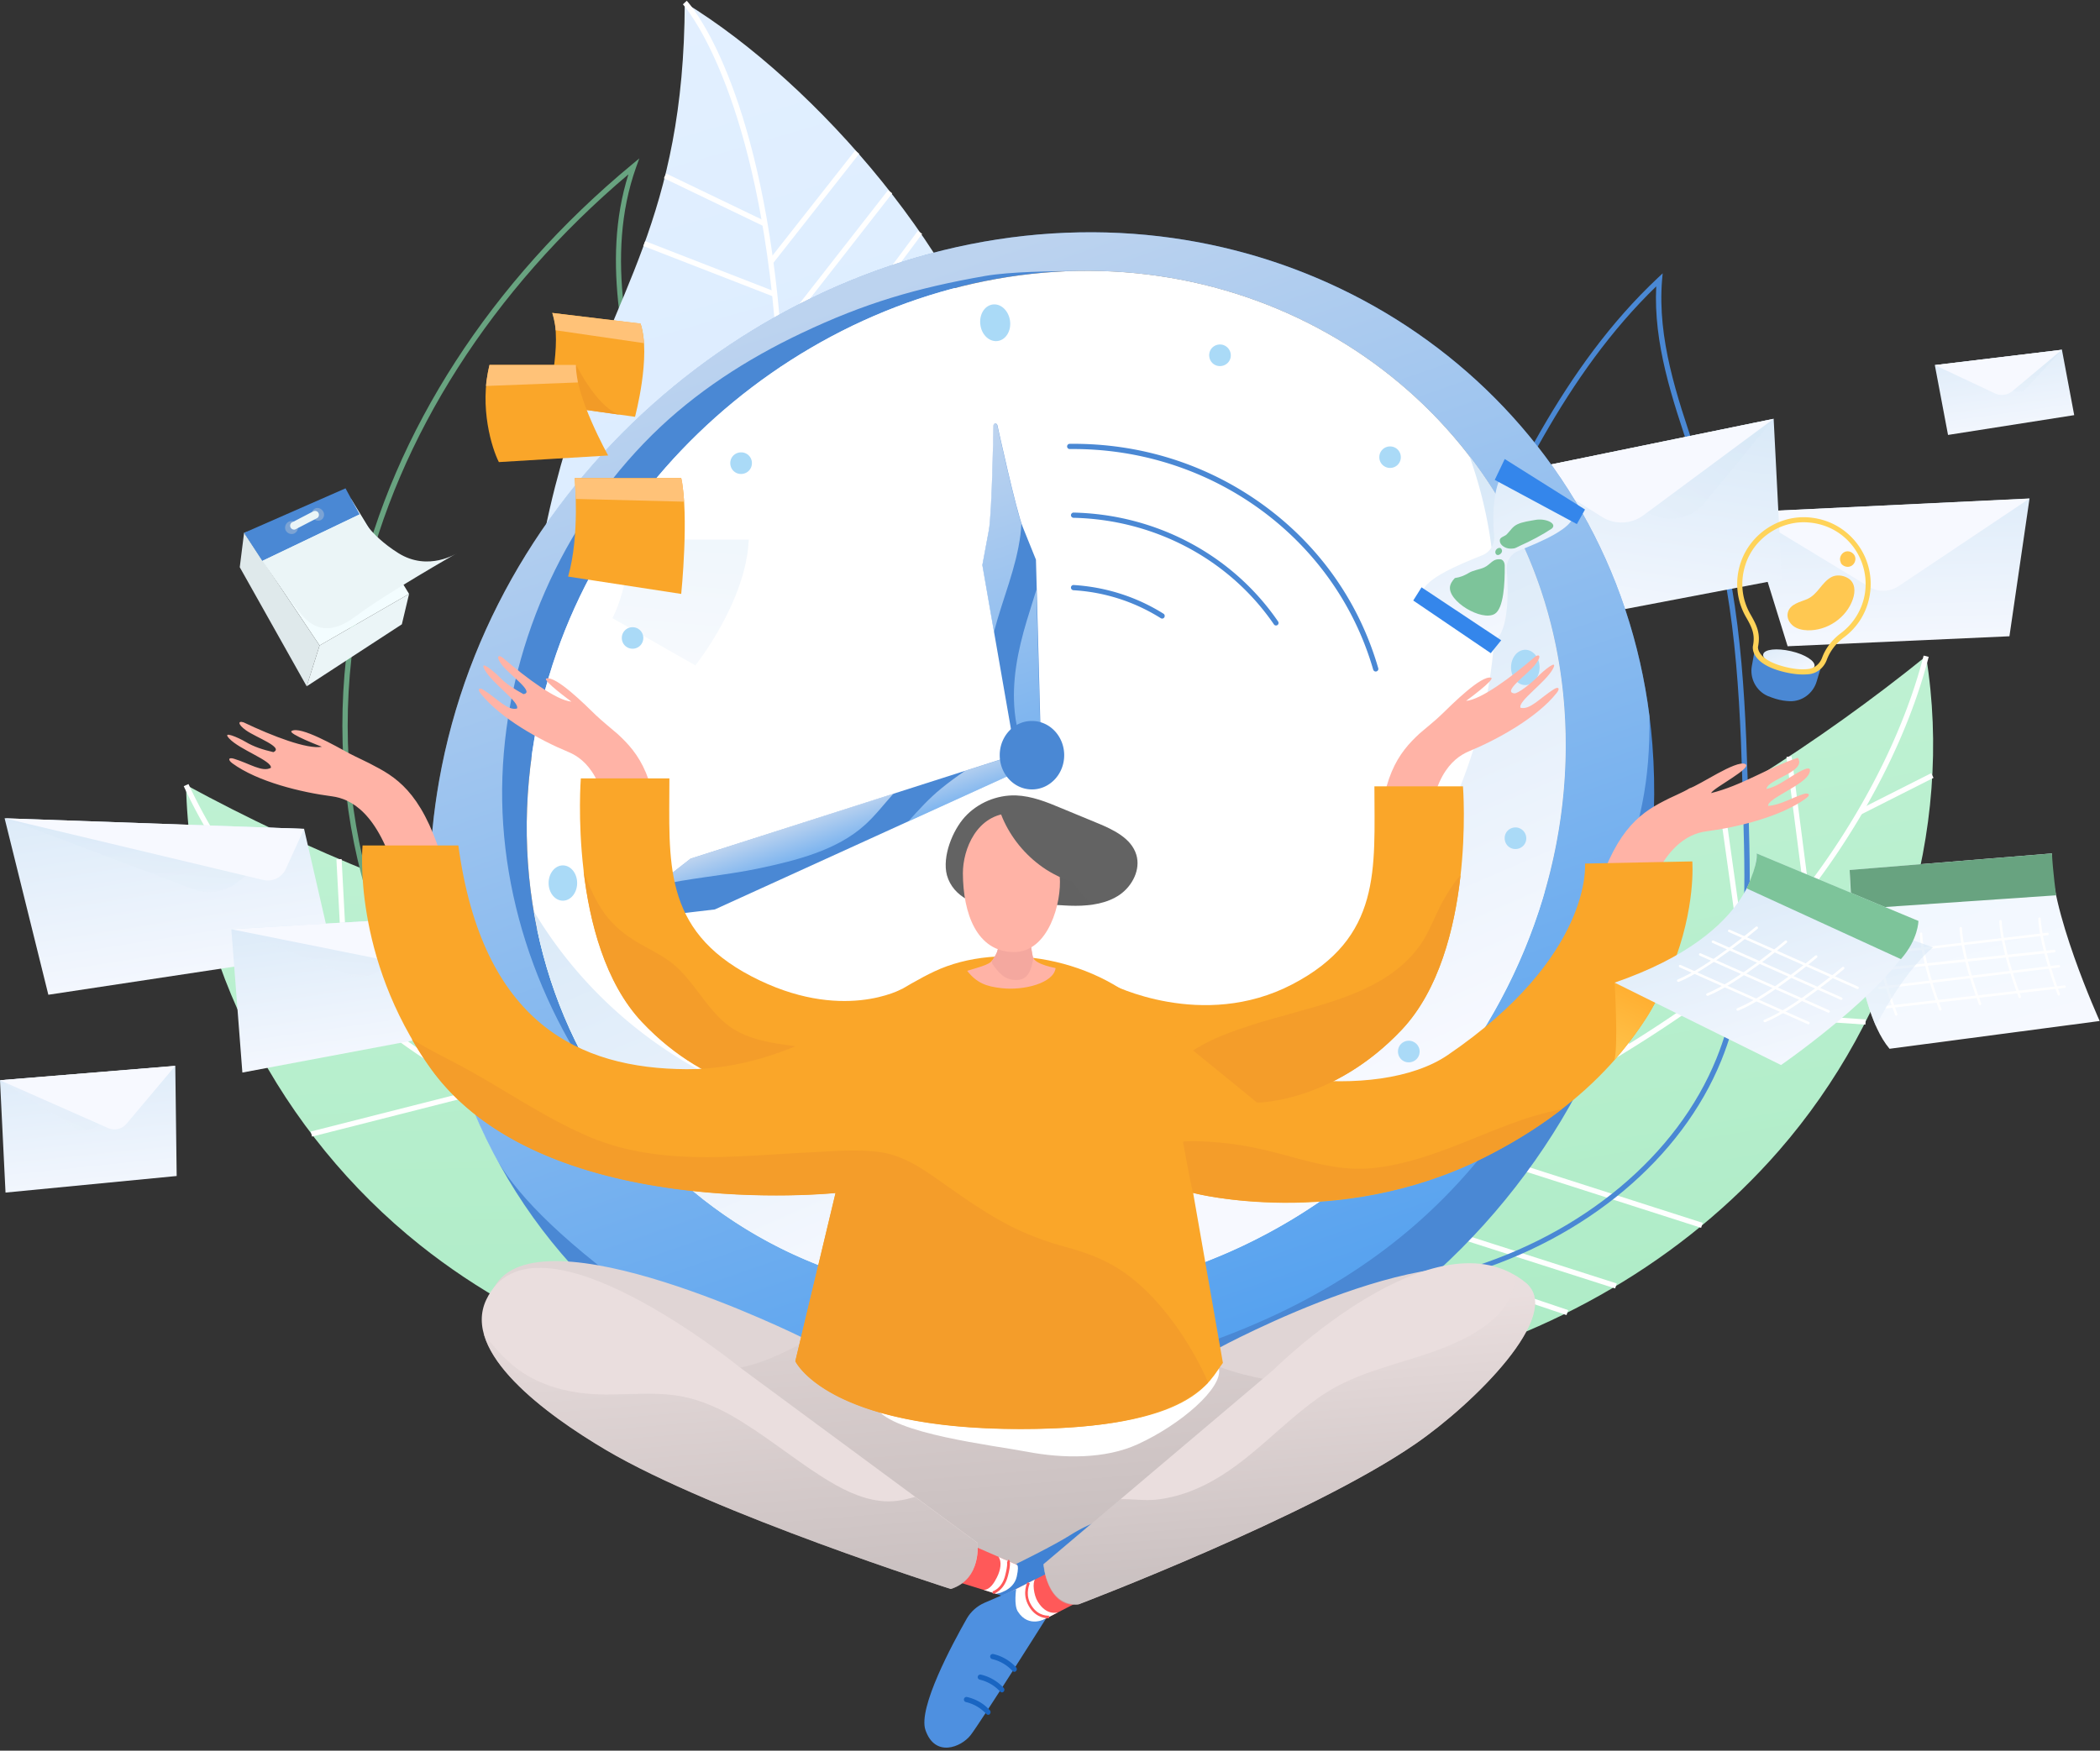 <svg width="668" height="557" fill="none" xmlns="http://www.w3.org/2000/svg"><rect width="100%" height="100%" fill="#333333" stroke="none"/><path d="M558.382 205.616l-1.123 6.25c-.733 3.954 1.367 7.958 5.029 9.57.732.293 1.514.585 2.441.878 1.709.538 3.272.733 4.59.782 3.906.146 7.422-2.49 8.545-6.25l1.806-6.006s-1.513 5.029-13.72 1.465c-8.349-2.441-7.568-6.689-7.568-6.689z" fill="#4A88D4"/><path fill-rule="evenodd" clip-rule="evenodd" d="M269.23 327.78c-26.708-14.99-57.42-20.752-86.96-28.71-42.772-11.523-84.177-28.124-123.092-49.315 1.172 56.492 30.175 111.08 74.363 146.333 36.229 28.906 81.931 44.921 128.072 47.509 20.312 1.172 51.22 3.613 65.086-14.795 10.01-13.329.342-29.638-6.445-42.137-13.134-24.023-26.317-45.018-51.024-58.885z" fill="url(#paint0_linear)"/><path d="M333.486 422.211c-27.685-19.287-59.471-31.591-89.743-42.04a2542.134 2542.134 0 0 0-20.507-6.934c-24.267-8.154-49.413-16.552-72.947-27.684-29.589-13.965-71.824-52.147-91.843-95.408l1.513-.683c19.873 42.918 61.766 80.759 91.062 94.626 23.486 11.084 48.534 19.482 72.752 27.587 6.738 2.246 13.72 4.59 20.507 6.933 30.321 10.449 62.254 22.851 90.134 42.235l-.928 1.368z" fill="#fff"/><path d="M132.366 283.378l-1.659.069 2.146 51.319 1.659-.069-2.146-51.319zm36.175 11.485l-1.647.207 7.489 59.637 1.647-.207-7.489-59.637zm12.907 3.873l-1.649.191 7.012 60.727 1.649-.19-7.012-60.728zm12.912 3.232l-1.65.19 7.224 62.668 1.649-.19-7.223-62.668zm39.869 73.497l-72.764 38.915.783 1.464 72.763-38.916-.782-1.463zm34.019 12.139l-76.38 40.849.783 1.464 76.38-40.849-.783-1.464zm13.921 5.578l-73.511 40.821.806 1.451 73.511-40.821-.806-1.451zm-127.708-47.289l-55.604 14.125.409 1.609 55.604-14.125-.409-1.609zm-28.059-16.727l-42.603 7.787.299 1.633 42.603-7.787-.299-1.633zm-62.069-42.497l-.47 1.592 24.775 7.307.47-1.592-24.775-7.307zm198.252 36.954l-1.546.606 28.843 73.55 1.546-.606-28.843-73.55zm-18.449-7.737l-1.55.595 28.072 73.216 1.55-.594-28.072-73.217zm-17.641-5.691l-1.566.55 25.008 71.221 1.567-.55-25.009-71.221zM108.67 273.323l-1.658.088 2.281 43.2 1.658-.088-2.281-43.2z" fill="#fff"/><path d="M182.954 361.372c-13.77 0-26.172-10.644-32.91-17.724-35.301-37.01-49.51-98.337-36.229-156.343 11.425-49.949 42.43-97.897 87.253-135.006l2.295-1.904-1.025 2.832c-10.01 28.173-2.637 59.227 6.543 91.257l.39 1.416c6.689 23.437 13.672 47.704 16.162 72.508 1.806 17.968-.635 35.253-3.027 51.951-1.368 9.57-2.784 19.433-3.418 29.394-1.563 24.804-6.25 54.051-28.906 60.594-2.392.732-4.785 1.025-7.128 1.025zm16.942-305.899c-43.309 36.62-73.24 83.494-84.421 132.223-13.183 57.42.879 118.209 35.79 154.829 7.617 8.008 22.753 20.752 38.378 16.26 21.679-6.25 26.22-34.863 27.733-59.081.635-10.058 2.051-19.97 3.418-29.54 2.49-17.382 4.834-33.788 3.028-51.561-2.491-24.657-9.424-48.827-16.113-72.214l-.391-1.416c-8.935-31.25-16.21-61.62-7.422-89.5z" fill="#68A380"/><path fill-rule="evenodd" clip-rule="evenodd" d="M180.317 141.457C195.014 93.069 217.62 69.584 217.816.836c42.088 25.683 91.062 82.468 102.585 131.05 11.523 48.583 8.007 100.583-9.961 147.164-5.517 14.306-12.597 28.466-23.925 38.817-14.941 13.672-36.767 19.384-56.493 14.795-57.81-13.525-65.427-88.572-60.789-136.422 1.807-18.603 5.664-36.962 11.084-54.783z" fill="url(#paint1_linear)"/><path d="M247.258 339.205l-1.66-.098c.098-1.758 7.568-175.874 0-245.403-7.519-69.334-28.173-92.087-28.368-92.331L218.451.25c.878.928 21.239 23.388 28.807 93.259 7.568 69.676.049 243.938 0 245.696z" fill="#fff"/><path d="M211.907 55.207l-.72 1.496 31.767 15.286.719-1.496-31.766-15.286zm-6.678 21.512l-.602 1.547 41.457 16.12.601-1.547-41.456-16.12zm66.772-28.827l-27.494 34.966 1.305 1.026 27.494-34.966-1.305-1.026zm10.498 12.598l-35.576 45.567 1.308 1.021 35.577-45.566-1.309-1.022zm9.484 12.933l-42.829 57.66 1.333.99 42.828-57.66-1.332-.99z" fill="#fff"/><path fill-rule="evenodd" clip-rule="evenodd" d="M420.105 323.287c23.583-19.579 52.733-30.712 80.368-43.846 39.989-19.042 77.781-42.821 112.204-70.652 9.033 55.76-9.716 114.742-46.825 157.319-30.468 34.96-72.507 58.934-117.428 69.774-19.775 4.785-49.754 12.792-66.697-2.832-12.256-11.328-5.713-29.101-1.27-42.577 8.643-26.074 17.871-49.071 39.648-67.186z" fill="url(#paint2_linear)"/><path d="M373.866 427.728l-1.172-1.172c23.925-24.12 53.075-41.991 81.052-57.762 6.299-3.564 12.695-7.08 18.945-10.498 22.363-12.353 45.555-25.145 66.648-40.233 26.367-18.896 60.741-63.67 72.557-109.469l1.611.39c-11.914 46.19-46.581 91.355-73.191 110.397-21.191 15.186-44.383 27.978-66.795 40.331a2553.527 2553.527 0 0 0-18.896 10.498c-27.88 15.722-56.981 33.544-80.759 57.518z" fill="#fff"/><path d="M548.348 254.765l-1.644.23 7.124 50.867 1.644-.23-7.124-50.867zm-33.51 17.931l-1.658.092 3.362 60.01 1.657-.093-3.361-60.009zm-11.998 6.117l-1.657.109 4.032 60.997 1.656-.11-4.031-60.996zm-12.078 5.471l-1.656.11 4.169 62.945 1.657-.109-4.17-62.946zm-27.713 79.596l-.507 1.581 78.573 25.192.506-1.58-78.572-25.193zm-31.264 18.07l-.506 1.581 82.495 26.41.507-1.581-82.496-26.41zm-12.615 8.001l-.531 1.573 79.665 26.889.531-1.573-79.665-26.889zm117.073-69.514l-.113 1.657 57.239 3.905.113-1.657-57.239-3.905zm67.938-21.465h-43.309v1.66h43.309v-1.66zm10.122-52.974l-23.053 11.651.749 1.482 23.052-11.652-.748-1.481zm-188.447 71.968l-15.121 77.54 1.629.318 15.121-77.54-1.629-.318zm16.805-10.883l-14.484 77.067 1.632.306 14.483-77.067-1.631-.306zm16.334-8.747l-11.799 74.557 1.64.26 11.798-74.558-1.639-.259zm110.915-57.717l-1.646.212 5.529 42.906 1.646-.212-5.529-42.906z" fill="#fff"/><path d="M429.382 411.322c-8.008 0-15.625-.928-22.9-2.783-13.916-3.515-40.819-15.478-43.163-35.35-2.099-18.018 10.742-42.724 18.652-54.54l.684.44-.684-.44c6.055-8.984 13.281-17.333 20.312-25.341 4.492-5.176 9.179-10.546 13.476-16.015 19.921-25.39 33.691-55.711 47.069-85.007 16.943-37.157 34.423-75.584 64.5-103.855l1.563-1.464-.196 2.148c-1.513 18.652 4.688 36.962 10.693 54.637 2.149 6.299 4.346 12.841 6.201 19.287 8.936 31.395 9.814 64.402 10.644 96.335.684 24.901 1.416 53.123-8.691 78.025-12.646 31.2-43.016 56.639-81.247 68.064-12.988 3.906-25.341 5.859-36.913 5.859zM526.84 91.117c-28.857 27.929-45.995 65.525-62.547 101.901-13.379 29.394-27.245 59.764-47.264 85.349-4.297 5.518-8.984 10.888-13.525 16.064-6.983 8.008-14.16 16.259-20.166 25.195-7.812 11.572-20.458 35.887-18.407 53.416 2.246 18.994 28.417 30.468 41.942 33.935 17.48 4.443 37.303 3.417 58.885-3.028 37.792-11.279 67.771-36.376 80.222-67.136 9.96-24.56 9.228-52.635 8.545-77.342-.831-31.835-1.709-64.744-10.596-95.944-1.806-6.397-4.052-12.939-6.152-19.189-5.81-17.236-11.865-35.009-10.937-53.221z" fill="#4A88D4"/><path fill-rule="evenodd" clip-rule="evenodd" d="M588.361 276.805s.538 42.528 12.695 56.883l66.844-8.838s-16.552-36.522-15.185-53.319l-64.354 5.274z" fill="url(#paint3_linear)"/><path d="M603.205 323.191c-.147 0-.342-.098-.391-.293-6.054-16.309-6.152-23.877-6.152-24.218 0-.245.195-.391.391-.391.244 0 .39.195.39.391 0 .097.098 7.763 6.103 23.925.098.195-.048.439-.244.537 0 .049-.048.049-.097.049zm14.013-1.612c-.147 0-.342-.098-.391-.293-6.054-16.308-6.152-23.876-6.152-24.218 0-.244.196-.391.391-.391.244 0 .39.196.39.391 0 .098.098 7.764 6.104 23.925.097.196-.049.44-.244.537 0 .049-.049.049-.098.049zm12.646-1.757c-.146 0-.342-.098-.391-.293-6.054-16.308-6.152-23.877-6.152-24.218 0-.244.196-.391.391-.391.244 0 .391.195.391.391 0 .097.097 7.763 6.103 23.925.097.195-.049.439-.244.537 0 .049-.049.049-.098.049zm12.646-2.198c-.146 0-.341-.098-.39-.293-6.055-16.308-6.152-23.876-6.152-24.218 0-.244.195-.391.39-.391.244 0 .391.196.391.391 0 .098.097 7.763 6.103 23.925.098.195-.049.44-.244.537 0 .049-.049.049-.098.049zm12.402-.83c-.146 0-.342-.097-.39-.293-6.055-16.308-6.153-23.876-6.153-24.218 0-.244.196-.39.391-.39.244 0 .391.195.391.39 0 .098.097 7.764 6.103 23.925.098.196-.049.44-.244.537 0 0-.049.049-.098.049z" fill="#fff"/><path d="M596.076 304.001c-.195 0-.391-.146-.391-.341a.366.366 0 0 1 .342-.44l55.223-6.445c.244 0 .44.147.44.342a.366.366 0 0 1-.342.439l-55.223 6.445h-.049zm0 5.078a.385.385 0 0 1-.391-.39c0-.244.147-.44.391-.44l57.322-6.054c.196 0 .44.146.44.39 0 .245-.147.44-.391.44l-57.371 6.054c.049 0 .049 0 0 0zm1.807 5.616c-.196 0-.391-.147-.391-.342a.365.365 0 0 1 .342-.439l57.029-6.885c.196-.049.44.146.44.342a.365.365 0 0 1-.342.439l-57.03 6.885h-.048zm2.246 6.151a.385.385 0 0 1-.391-.39.366.366 0 0 1 .342-.44l56.59-6.494c.244 0 .439.147.439.342a.365.365 0 0 1-.341.44l-56.639 6.542s.048 0 0 0z" fill="#fff"/><path d="M588.361 276.805l.684 12.499 64.988-4.443s-1.025-7.568-1.318-13.33l-64.354 5.274z" fill="#68A380"/><path opacity=".61" fill-rule="evenodd" clip-rule="evenodd" d="M589.289 292.332l25.585 9.082c-10.156 8.642-18.163 25.048-18.163 25.048s-4.883-11.816-5.86-20.8c-.976-8.985-1.562-13.33-1.562-13.33z" fill="url(#paint4_linear)"/><path fill-rule="evenodd" clip-rule="evenodd" d="M555.403 162.941l13.232 42.674 70.555-3.174 6.396-43.846-90.183 4.346z" fill="url(#paint5_linear)"/><path fill-rule="evenodd" clip-rule="evenodd" d="M555.403 162.941l39.159 23.779c2.881 1.758 6.494 1.66 9.326-.196l41.649-27.88-90.134 4.297z" fill="#F7F9FF"/><path fill-rule="evenodd" clip-rule="evenodd" d="M485.581 149.367l78.611-16.113 2.588 51.024-68.65 13.085-12.549-47.996z" fill="url(#paint6_linear)"/><path opacity=".61" fill-rule="evenodd" clip-rule="evenodd" d="M485.581 149.367l78.611-16.113-21.972 26.708a13.85 13.85 0 0 1-15.429 4.248l-41.21-14.843z" fill="url(#paint7_linear)"/><path fill-rule="evenodd" clip-rule="evenodd" d="M485.581 149.367l23.974 15.087c4.102 2.588 9.326 2.344 13.183-.488l41.454-30.712-78.611 16.113z" fill="#F7F9FF"/><path fill-rule="evenodd" clip-rule="evenodd" d="M1.465 260.35l13.915 56.151 90.33-13.672-8.984-39.11-95.261-3.369z" fill="url(#paint8_linear)"/><path opacity=".61" fill-rule="evenodd" clip-rule="evenodd" d="M2.685 260.644l58.592 22.216a14.72 14.72 0 0 0 14.453-2.295l20.996-16.797-94.04-3.124z" fill="url(#paint9_linear)"/><path fill-rule="evenodd" clip-rule="evenodd" d="M1.465 260.35l95.26 3.369-5.81 12.744c-1.22 2.734-4.248 4.199-7.177 3.515L1.465 260.35z" fill="#F7F9FF"/><path fill-rule="evenodd" clip-rule="evenodd" d="M73.582 295.652l3.515 45.604 71.141-13.379-10.01-36.083-64.646 3.858z" fill="url(#paint10_linear)"/><path opacity=".61" fill-rule="evenodd" clip-rule="evenodd" d="M74.265 295.799l37.011 14.452c3.613 1.416 7.763.391 10.888-2.636l16.064-15.771-63.963 3.955z" fill="url(#paint11_linear)"/><path fill-rule="evenodd" clip-rule="evenodd" d="M73.582 295.652l64.646-3.858-4.15 11.377c-.928 2.49-3.271 3.955-5.615 3.515l-54.881-11.034z" fill="#F7F9FF"/><path d="M319.571 459.465c123.141-2.197 214.789-109.86 206.049-222.552-7.519-96.921-88.669-164.692-182.221-162.983-93.552 1.66-183.295 72.507-202.826 169.916-22.705 113.278 55.858 217.865 178.998 215.619zM170.845 230.37c16.553-82.615 92.722-142.72 172.066-144.185 79.343-1.416 148.237 56.053 154.634 138.277 7.421 95.652-70.36 186.958-174.849 188.813-104.489 1.904-171.088-86.814-151.851-182.905z" fill="#4A88D4"/><path d="M170.845 230.371c16.552-82.615 92.721-142.72 172.065-144.185 79.343-1.416 148.238 56.053 154.634 138.277 7.421 95.651-70.359 186.957-174.848 188.813-104.49 1.904-171.089-86.814-151.851-182.905z" fill="#fff"/><path opacity=".63" d="M524.691 227.88c-11.669-92.038-90.719-155.61-181.342-153.95-93.552 1.66-183.295 72.507-202.826 169.917-8.935 44.578-2.197 87.839 16.797 123.775 5.761 10.889 19.286 25.488 45.897 44.677 52.684 38.036 121.041 34.52 174.262 17.138 81.589-26.66 113.571-78.806 135.543-141.891 9.179-26.219 11.816-38.426 11.669-59.666zM322.696 413.324c-52.001.928-94.627-20.605-121.97-54.295-26.757-30.468-42.332-71.336-40.916-111.862 1.416-40.526 18.798-80.271 47.606-108.786 13.72-13.574 30.175-24.169 47.606-32.421 19.97-9.472 36.327-14.306 58.348-18.163 8.251-1.416 21.093-1.465 29.491-1.612 79.343-1.416 148.238 56.053 154.634 138.277 7.422 95.652-70.31 187.007-174.799 188.862z" fill="url(#paint12_linear)"/><path d="M497.544 224.512c-2.344-30.419-13.281-57.469-30.126-79.393a139.258 139.258 0 0 1 7.763 35.986c7.275 90.329-69.285 176.606-172.211 178.363-60.448 1.026-108.005-27.44-133.151-69.529 11.865 70.164 70.652 124.85 152.877 123.385 104.489-1.855 182.221-93.21 174.848-188.812z" fill="url(#paint13_linear)"/><path d="M317.277 135.354c-.147-.879-1.319-.781-1.27.146 0 0-.439 27.783-1.465 33.251l-2.05 11.035 9.716 55.76 8.838-.879-1.514-56.59-4.199-10.4c-2.1-5.175-8.056-32.323-8.056-32.323z" fill="#4A88D4"/><path opacity=".63" d="M322.793 226.66c.293 2.978.928 5.859 1.758 8.642l6.396-.635-1.269-47.069c-1.026 3.321-2.051 6.592-3.076 9.912-2.832 9.473-4.834 19.189-3.809 29.15z" fill="url(#paint14_linear)"/><path opacity=".63" d="M316.299 200.587c2.686-10.156 6.982-19.97 8.301-30.468.146-1.172.244-2.344.293-3.516-2.344-7.079-7.666-31.249-7.666-31.249-.147-.878-1.318-.781-1.27.147 0 0-.439 27.782-1.464 33.251l-2.051 11.035 3.711 21.337c.049-.195.097-.391.146-.537z" fill="url(#paint15_linear)"/><path opacity=".36" fill-rule="evenodd" clip-rule="evenodd" d="M200.629 171.681s-.586 14.794-5.811 24.999l26.367 15.039s16.162-20.166 16.992-40.038h-37.548z" fill="url(#paint16_linear)"/><path d="M198.188 289.939c-.684.39-1.856 1.513-1.563 2.197.244.683 1.856.684 2.637.537l28.124-3.32 95.847-43.651-1.953-5.029-101.609 32.518-21.483 16.748z" fill="#4A88D4"/><path opacity=".63" d="M241.546 276.268c11.474-2.442 24.608-5.664 33.544-13.769 3.369-3.028 6.103-6.641 9.13-10.01l-64.549 20.703-11.083 8.642c10.839-2.49 22.118-3.271 32.958-5.566z" fill="url(#paint17_linear)"/><path opacity=".63" d="M306.973 245.263c-2.587 1.757-5.126 3.613-7.519 5.566-3.857 3.125-7.226 6.836-10.547 10.546l34.326-15.624-1.953-5.029-14.307 4.541z" fill="url(#paint18_linear)"/><path d="M485.191 217.968c2.508 0 4.541-2.514 4.541-5.615 0-3.101-2.033-5.615-4.541-5.615-2.508 0-4.541 2.514-4.541 5.615 0 3.101 2.033 5.615 4.541 5.615zM179.047 286.57c2.508 0 4.541-2.514 4.541-5.615 0-3.101-2.033-5.615-4.541-5.615-2.507 0-4.54 2.514-4.54 5.615 0 3.101 2.033 5.615 4.54 5.615z" fill="#AADAF7"/><path d="M254.826 425.384s-83.689-41.405-97.653-15.771c-4.346 8.008 107.761 90.818 168.599 93.259 72.751 2.979 171.772-85.3 159.663-94.626-24.609-18.993-97.751 20.654-97.751 20.654l-132.858-3.516z" fill="#E0D5D5"/><path opacity=".63" d="M425.378 441.546c-6.738.049-13.427-.879-20.019-2.149-6.299-1.171-12.548-2.49-18.505-4.931-6.738-2.783-12.988-6.494-19.336-10.01l-103.854-1.708c-8.105 4.345-16.406 9.325-25.341 11.718-8.594 2.295-17.675 2.295-26.464 1.66-4.395-.342-8.74-.83-13.086-1.416-4.394-.586-8.935-.976-13.183-2.148-5.175-1.416-9.912-4.004-14.746-6.299 31.005 28.124 105.564 74.607 152.193 76.511 58.543 2.393 136.324-52 157.613-80.661-16.455 10.937-35.4 19.335-55.272 19.433z" fill="url(#paint19_linear)"/><path fill-rule="evenodd" clip-rule="evenodd" d="M189.594 227.587c-3.467-3.369-12.646-12.548-15.771-11.718-1.562.439 7.959 7.373 7.959 7.373-4.736-.391-14.209-7.373-21.972-14.063-1.612-1.074-2.002.098.097 2.686 2.491 3.076 10.303 8.447 6.592 8.984-2.978-1.66-5.517-3.223-7.715-5.517-1.611-1.66-6.445-5.664-4.638-2.295 2.295 4.345 11.279 10.351 10.302 12.402-3.027.732-6.152-3.076-10.595-5.908-1.563-.977-2.051-.196-.83 1.269 6.152 7.715 18.652 14.697 27.782 18.457 5.518 2.295 12.793 8.74 13.037 30.321.049 3.857 15.576 6.543 15.576 1.416-.098-23.486-6.201-31.249-12.939-37.45-1.416-1.221-5.274-4.394-6.885-5.957z" fill="#FFB3A6"/><path d="M287.003 314.597s-19.335 10.986-47.948-3.955c-28.563-14.892-26.122-36.718-26.122-62.986H184.76s-4.15 52.342 19.482 77.439c21.874 23.192 45.995 23.192 45.995 23.192l36.766-33.69z" fill="#FAA629"/><path d="M264.641 334.616c-4.834-.733-9.668-1.465-14.551-2.149-5.078-.683-10.205-1.66-14.843-3.955-8.838-4.394-12.841-14.111-19.775-20.605-3.662-3.466-8.3-5.517-12.646-8.056-4.053-2.393-7.568-5.224-10.4-9.033-3.027-4.15-4.98-8.838-6.787-13.623 1.904 16.211 6.787 35.497 18.554 47.997 21.875 23.193 45.995 23.193 45.995 23.193l14.404-13.672c.097-.097.049-.097.049-.097z" fill="#F49D2A"/><path fill-rule="evenodd" clip-rule="evenodd" d="M111.081 239.696c-4.248-2.295-15.527-8.789-18.31-7.129-1.416.83 9.618 5.029 9.618 5.029-4.638.879-15.673-3.369-24.901-7.763-1.856-.586-1.904.635.781 2.539 3.223 2.295 12.158 5.42 8.691 6.933-3.32-.781-6.152-1.66-8.935-3.32-1.953-1.172-7.715-3.759-5.078-.976 3.369 3.564 13.574 7.031 13.232 9.277-2.734 1.513-6.787-1.367-11.767-2.881-1.758-.537-2.002.342-.489 1.465 8.008 5.859 21.875 9.228 31.689 10.497 5.908.782 14.648 5.03 20.556 25.83 1.074 3.711 16.748 2.197 15.38-2.735-6.298-22.655-14.208-28.514-22.362-32.713-1.563-.928-6.103-2.979-8.105-4.053zm426.306 11.133c3.222-.977 14.745-9.033 17.724-7.764 2.685 1.172-10.01 7.52-10.84 9.277 9.765-2.392 17.968-8.007 27.587-11.23 3.076 4.395-9.619 6.787-9.96 9.912 3.32-.781 5.566-2.539 8.3-4.199 1.953-1.172 6.787-4.199 5.273-.684-1.611 3.711-13.427 8.008-13.036 10.254 3.857-.195 7.812-2.734 11.572-3.857 1.074-.244 2.246.146.488 1.465-8.008 5.859-21.875 9.228-31.689 10.497-5.908.782-14.648 5.029-20.556 25.83-1.074 3.71-16.747 2.197-15.38-2.735 6.298-22.655 14.208-28.514 22.362-32.714 1.612-.927 6.592-2.978 8.155-4.052z" fill="#FFB3A6"/><path d="M326.748 461.907c11.279 2.148 24.706 2.392 35.155-2.393 13.672-6.25 27.148-17.919 25.83-24.12 0 0-1.709-10.791-5.029-12.207-3.565-1.513-7.569-1.513-11.426-1.465-27.001.342-53.953 2.295-80.71 5.762-6.739.879-16.113.732-22.265 3.467 10.009 5.175 4.394 7.617 10.546 17.138 5.225 8.105 36.913 11.718 47.899 13.818z" fill="#fff"/><path d="M145.796 268.992c7.666 56.639 38.525 71.043 72.655 71.19 34.129.146 60.593-22.558 78.757-31.103 20.8-9.814 52.489-4.541 70.408 14.746 19.091 20.556 70.603 27.001 92.82 11.913 46.385-31.542 43.748-60.984 43.748-60.984l34.13-.684s4.932 58.788-66.648 94.431c-46.483 23.144-92.136 11.035-92.136 11.035l9.472 54.1c-4.345 5.517-8.935 20.995-64.353 20.995-61.668 0-71.629-21.581-71.629-21.581l12.792-53.514s-93.893 9.765-129.097-40.087c-24.853-35.204-21.386-70.457-21.386-70.457h30.467z" fill="#FAA629"/><path d="M513.608 312.643s1.221 20.41-.098 24.707c0 0 8.35-9.717 11.914-16.357 3.564-6.641 4.443-8.545 4.443-8.545s-5.957 3.613-16.259.195z" fill="url(#paint20_linear)"/><path d="M354.238 402.729c-4.932-2.832-10.254-4.639-15.674-6.104-7.324-2.002-14.16-4.736-20.8-8.496-6.885-3.906-13.33-8.544-19.775-13.085-6.054-4.248-11.816-7.861-19.335-8.642-6.934-.733-14.111-.098-21.044.244-7.959.39-15.918 1.025-23.877 1.318-15.478.635-31.151 0-45.653-6.006-14.892-6.201-28.075-15.722-42.284-23.241-4.785-2.539-9.96-5.078-14.843-8.154a113.846 113.846 0 0 0 5.713 8.935c35.204 49.852 129.098 40.087 129.098 40.087l-12.793 53.514S262.98 454.68 324.6 454.68c35.936 0 51.317-6.689 59.666-14.745-.586-1.905-11.572-26.562-30.028-37.206zm129.634-46.337c-15.478 5.371-29.979 13.281-46.483 15.185-16.259 1.856-28.563-5.859-47.654-7.861-9.131-.976-13.428-.488-13.428-.488s2.588 14.55 3.223 16.308c6.494 1.807 49.949 9.912 92.136-11.035 9.716-4.834 18.066-10.107 25.145-15.624-4.394.927-8.691 2.05-12.939 3.515z" fill="#F49D2A"/><path fill-rule="evenodd" clip-rule="evenodd" d="M458.531 227.343c3.467-3.369 12.646-12.548 15.771-11.718 1.563.439-7.958 7.373-7.958 7.373 4.736-.391 14.208-7.373 21.972-14.063 1.611-1.074 2.002.098-.098 2.686-2.49 3.076-10.302 8.447-6.592 8.984 1.123.244 5.518-3.223 7.715-5.517 1.611-1.66 6.445-5.664 4.639-2.295-2.295 4.345-11.279 10.351-10.303 12.402 3.027.732 6.152-3.076 10.595-5.908 1.563-.977 2.051-.196.831 1.269-6.153 7.715-18.652 14.697-27.783 18.457-5.517 2.295-12.792 8.74-13.037 30.321-.048 3.857-15.575 6.543-15.575 1.416.097-23.486 6.201-31.249 12.939-37.45 1.416-1.221 5.273-4.346 6.884-5.957z" fill="#FFB3A6"/><path d="M353.505 313.18s29.003 14.892 57.567 0c28.563-14.892 26.122-36.717 26.122-62.986h28.173s4.15 52.342-19.482 77.439c-21.874 23.193-45.995 23.193-45.995 23.193l-46.385-37.646z" fill="#FAA629"/><path d="M458.629 287.351c-2.295 4.297-3.906 8.984-6.641 12.988-2.441 3.565-5.566 6.641-9.081 9.18-7.666 5.517-16.894 8.593-25.878 11.181-8.643 2.49-17.383 4.638-25.781 7.812-3.906 1.465-8.056 3.32-11.718 5.713l20.36 16.601s24.121 0 45.995-23.193c12.06-12.792 16.894-32.762 18.701-49.168-2.344 2.685-4.248 5.761-5.957 8.886z" fill="#F49D2A"/><path fill-rule="evenodd" clip-rule="evenodd" d="M323.037 497.697c11.035 6.543 10.058 8.837-6.054 9.423l-16.699-5.175 2.685-12.988 20.068 8.74z" fill="#FF5959"/><path d="M323.037 497.696l-5.42-2.343c1.123 1.513.684 4.15-.488 6.494-.781 1.562-2.197 4.052-4.248 4.004l4.053 1.269c16.162-.586 17.138-2.93 6.103-9.424z" fill="#fff"/><path d="M323.037 497.697s1.416-.733.391 3.906c-1.026 4.638-6.494 5.517-6.494 5.517l16.747 6.299s38.622-21.142 31.64-28.661c-5.81-6.25-19.042-.049-24.706 3.564-5.615 3.564-17.578 9.375-17.578 9.375z" fill="#4082D4"/><path fill-rule="evenodd" clip-rule="evenodd" d="M337.734 498.234l-17.382 8.837c-7.715 2.051 3.32 16.992 10.302 8.985 0 0 20.41-10.694 17.529-8.692-2.881 1.953 8.886-5.273 10.84-8.3 5.908-9.082-10.645-3.857-21.289-.83z" fill="#FF5959"/><path d="M330.117 509.61c-1.367-2.197-1.709-6.103-.879-7.08l-8.837 4.492c-7.715 2.051 3.32 16.992 10.302 8.984 0 0 3.174-1.66 5.762-2.978-.196-.049-3.516 1.172-6.348-3.418z" fill="#fff"/><path d="M485.435 408.246c-28.564-23.925-80.467 27.685-80.467 27.685l-72.995 61.766s.83 13.525 11.181 12.743c0 0 73.728-28.026 107.077-51.023 18.652-12.842 47.215-41.112 35.204-51.171z" fill="#EADEDE"/><path opacity=".63" d="M485.435 408.246a24.231 24.231 0 0 0-3.809-2.637c.586 4.053-1.416 8.252-4.003 11.377-4.102 4.932-9.863 8.154-15.674 10.693-13.818 6.055-29.101 7.812-41.747 16.504-11.376 7.812-20.556 18.505-32.372 25.731-6.152 3.76-12.841 6.445-20.068 7.227-3.662.39-7.763-.245-11.425-.147l-24.462 20.703s1.025 13.671 10.791 12.89c0 0 74.118-28.173 107.467-51.171 18.75-12.841 47.313-41.112 35.302-51.17z" fill="url(#paint21_linear)"/><path d="M154.683 413.519c15.136-31.884 80.857 21.679 80.857 21.679l75.388 55.663s1.514 11.425-8.496 14.697c0 0-75.388-23.974-109.713-44.237-19.14-11.328-45.995-31.005-38.036-47.802z" fill="#EADEDE"/><path opacity=".63" d="M310.928 490.909l-19.872-14.648c-3.613 1.074-7.275 1.758-11.084 1.27-6.64-.782-12.695-4.004-18.261-7.52-9.961-6.298-19.091-14.013-29.394-19.823-5.468-3.076-11.425-5.42-17.626-6.25-7.275-.977-14.599-.244-21.923-.244-10.693-.049-21.386-2.393-29.736-9.375-3.515-2.93-6.445-6.396-9.179-10.107 3.662 13.867 23.681 28.124 38.915 37.108 34.325 20.312 109.713 44.237 109.713 44.237 9.814-2.929 8.447-14.648 8.447-14.648z" fill="url(#paint22_linear)"/><path fill-rule="evenodd" clip-rule="evenodd" d="M307.657 308.884c3.076 3.954 6.201 4.98 10.888 5.517 7.129.83 16.65-1.611 17.236-6.396 0 0-6.103-1.075-7.08-3.174-.683-1.514-2.734-18.31-2.978-24.56-2.1.049-6.494 11.426-8.643 11.426 0 0 1.856 8.251-.293 12.06-1.611 2.881-1.611 2.881-9.13 5.127z" fill="#FFB3A6"/><path d="M323.135 311.813c4.15.049 4.883-3.467 5.566-6.884 0-.049-.049-.049-.049-.098-.683-1.514-2.734-18.31-2.978-24.56-2.1.049-6.494 11.426-8.642 11.426 0 0 1.855 8.251-.293 12.06-.489.927-.83 1.513-1.319 2.002.098.293.196.586.244.927 1.905 2.637 3.809 5.127 7.471 5.127z" fill="#F4A89F"/><path d="M306.924 259.911c4.102-4.492 10.205-7.031 16.26-6.836 5.029.195 9.765 2.099 14.404 4.053 3.857 1.611 7.714 3.173 11.571 4.785 5.078 2.099 10.742 4.833 12.305 10.058 1.416 4.687-1.27 9.912-5.273 12.695-4.053 2.783-9.131 3.515-14.063 3.515-4.882 0-9.814-.732-14.696-.537-3.321.147-6.592.684-9.912.781-6.689.196-14.306-2.88-16.308-9.96-1.563-5.957 1.806-14.258 5.712-18.554z" fill="#636363"/><path opacity=".19" d="M338.564 277.439c-1.855-.537-3.711-1.074-5.517-1.806-.586 3.32-.977 6.64-1.856 9.911-.195.684-.39 1.368-.586 2.1 3.858.098 7.715.537 11.621.537 1.807 0 3.613-.098 5.42-.342-.977-.927-1.953-1.806-2.93-2.783-2.295-2.295-3.857-5.42-6.152-7.617z" fill="#636363"/><path fill-rule="evenodd" clip-rule="evenodd" d="M321.719 258.69c-11.035.293-15.429 11.523-15.429 19.14.049 12.793 4.394 24.951 16.113 25.097 11.181.147 15.38-15.917 14.696-24.023-1.22-14.892-6.249-20.409-15.38-20.214z" fill="#FFB3A6"/><path d="M323.233 505.607l-10.059 4.345c-2.343 1.026-4.345 2.783-5.615 4.98-4.638 8.155-15.576 28.466-13.183 35.497 3.027 8.838 11.328 5.518 14.355 1.661 3.027-3.858 24.023-37.158 24.023-37.158s-5.469 3.321-8.984-2.197c-1.319-2.05-.537-7.128-.537-7.128z" fill="#4E90E0"/><path fill-rule="evenodd" clip-rule="evenodd" d="M478.892 150.099l21.679 13.477c.049 4.492-10.595 8.886-17.578 11.669-2.441.977-3.955 3.467-3.71 6.103.732 7.471.341 20.068-3.662 22.119l-23.095-14.99c.585-4.394 12.157-9.082 18.993-11.816 2.49-.976 4.004-3.515 3.76-6.152-.733-7.275 0-17.871 3.613-20.41z" fill="url(#paint23_linear)"/><path d="M477.281 171.339c.537-.634 1.513-.781 2.05-1.367 1.172-1.172 1.709-2.343 3.272-3.125 1.709-.83 3.906-1.074 5.712-1.416 3.321-.634 7.129 1.123 5.323 2.735-3.076 2.05-6.787 4.004-10.108 5.468-.488.196-1.025.586-1.806.83-.928.147-1.807.147-2.588-.146-1.221-.44-2.148-1.367-2.051-2.49 0-.196.098-.342.196-.489zm-14.355 12.549c1.464-.195 2.783-.732 4.052-1.465 1.709-1.074 3.467-1.123 5.176-1.904 2.051-.928 2.637-2.93 5.322-2.539.732.244 1.172 1.025 1.172 2.1.049 5.517-.342 13.525-3.174 15.234-4.101 2.49-15.136-4.053-14.208-8.838.146-.781.634-1.563 1.367-2.393.049-.097.195-.195.293-.195zm14.843-8.398c-.147.781-1.562 1.758-2.051.537-.439-1.172 1.319-2.344 1.904-1.318 0 0 .245.39.147.781z" fill="#7DC49A"/><path d="M504.184 162.111l-2.588 4.639-26.122-14.062 3.174-6.641 25.536 16.064zm-26.659 41.601l-25.341-16.845-2.637 4.199 24.658 16.747 3.32-4.101z" fill="#3486EB"/><path d="M321.28 102.054c.439 3.223-1.319 6.103-3.955 6.445-2.588.342-5.078-1.953-5.469-5.175-.439-3.223 1.318-6.104 3.955-6.445 2.588-.342 5.029 2.001 5.469 5.175zm-82.127 45.702c-.195 1.904-1.904 3.222-3.808 3.027-1.905-.195-3.223-1.904-3.028-3.808.196-1.905 1.905-3.223 3.809-3.028a3.39 3.39 0 0 1 3.027 3.809zm152.339-34.325c-.195 1.904-1.904 3.222-3.808 3.027-1.904-.195-3.223-1.904-3.027-3.808.195-1.905 1.904-3.223 3.808-3.028a3.478 3.478 0 0 1 3.027 3.809zm93.992 153.657c-.196 1.904-1.905 3.223-3.809 3.027-1.904-.195-3.222-1.904-3.027-3.808.195-1.904 1.904-3.223 3.808-3.027 1.856.244 3.223 1.904 3.028 3.808zm-33.935 67.869c-.195 1.904-1.904 3.222-3.808 3.027-1.905-.195-3.223-1.904-3.028-3.808.196-1.905 1.904-3.223 3.809-3.028 1.904.244 3.271 1.953 3.027 3.809zM204.633 202.979a3.397 3.397 0 0 1-3.418 3.418 3.397 3.397 0 0 1-3.418-3.418 3.397 3.397 0 0 1 3.418-3.418 3.397 3.397 0 0 1 3.418 3.418zm240.959-57.518a3.397 3.397 0 0 1-3.418 3.418 3.397 3.397 0 0 1-3.418-3.418 3.397 3.397 0 0 1 3.418-3.418 3.397 3.397 0 0 1 3.418 3.418z" fill="#AADAF7"/><path d="M343.398 281.297c-1.025-4.639-2.051-9.278-3.955-13.623-1.904-4.346-4.687-8.398-8.642-11.035-2.686-1.758-7.52-3.808-10.791-2.588-3.369 1.221-1.709 4.981-.586 7.373 2.93 6.201 7.617 11.523 13.33 15.234 3.222 2.051 6.835 3.662 10.644 4.639z" fill="#636363"/><path fill-rule="evenodd" clip-rule="evenodd" d="M577.18 211.962c-.39 1.611-4.345 2.002-8.837.977-4.492-1.075-7.861-3.223-7.471-4.785.391-1.612 4.346-2.002 8.838-.977 4.492 1.025 7.812 3.174 7.47 4.785z" fill="url(#paint24_linear)"/><path d="M573.518 214.599c-1.904 0-4.004-.293-6.347-.879-10.596-2.685-9.619-8.007-9.57-8.202.683-3.418-.098-5.567-2.149-9.082-3.076-5.273-3.71-11.67-1.709-17.529 3.125-9.179 12.354-15.185 21.972-14.257 6.153.586 11.524 3.613 15.186 8.544 3.613 4.834 4.931 11.035 3.71 16.943a20.888 20.888 0 0 1-8.056 12.646c-2.539 1.905-4.443 4.395-5.469 7.178-.927 2.49-3.076 4.248-5.615 4.541-.586.049-1.269.097-1.953.097zm.293-48.436c-8.203 0-15.82 5.322-18.505 13.232-1.856 5.469-1.318 11.23 1.562 16.162 1.905 3.32 3.223 5.957 2.344 10.254 0 0-.537 4.003 8.349 6.298 2.979.781 5.567 1.026 7.715.733 1.953-.245 3.564-1.612 4.297-3.516 1.123-3.076 3.222-5.81 6.054-7.91a19.754 19.754 0 0 0 7.422-11.669c1.123-5.469-.147-11.133-3.418-15.625-3.369-4.541-8.349-7.324-14.013-7.861-.635-.049-1.221-.098-1.807-.098z" fill="#FFD359"/><path d="M568.684 194.971c-.39 1.562.489 3.222 1.758 4.199 1.27.977 2.93 1.318 4.541 1.367 6.25.195 12.402-4.004 14.404-9.912.83-2.392.83-5.322-1.66-6.738-1.514-.879-3.662-1.123-5.225-.244-3.076 1.709-4.199 5.371-7.568 6.934-2.246.976-5.615 1.562-6.25 4.394zm16.943-15.722c.635.927 1.953 1.367 3.027.927 1.075-.439 1.709-1.66 1.514-2.783-.244-1.269-1.611-2.197-2.881-1.953-1.269.244-2.197 1.611-1.953 2.881l.293.928z" fill="#FFC851"/><path fill-rule="evenodd" clip-rule="evenodd" d="M615.46 116.165l4.199 22.216 40.136-6.299-3.906-20.8-40.429 4.883z" fill="url(#paint25_linear)"/><path opacity=".61" fill-rule="evenodd" clip-rule="evenodd" d="M615.46 116.165l25.83 8.495a2.842 2.842 0 0 0 2.978-.781l11.67-12.597-40.478 4.883z" fill="url(#paint26_linear)"/><path fill-rule="evenodd" clip-rule="evenodd" d="M615.46 116.165l40.429-4.883-15.723 13.134a5.236 5.236 0 0 1-5.615.733l-19.091-8.984z" fill="#F7F9FF"/><path fill-rule="evenodd" clip-rule="evenodd" d="M0 343.698l1.758 35.741 54.442-5.273-.44-35.009L0 343.698z" fill="url(#paint27_linear)"/><path opacity=".61" fill-rule="evenodd" clip-rule="evenodd" d="M55.76 339.157L0 343.698l23.241 14.746a6.91 6.91 0 0 0 7.91-.342l24.61-18.945z" fill="url(#paint28_linear)"/><path fill-rule="evenodd" clip-rule="evenodd" d="M0 343.698l34.423 15.234c2.002.878 4.394.341 5.81-1.368l15.527-18.456L0 343.698z" fill="#F7F9FF"/><path fill-rule="evenodd" clip-rule="evenodd" d="M175.678 99.564c3.418 9.326-1.757 29.1-1.757 29.1l28.075 3.955s5.224-19.481 1.758-29.637l-28.076-3.418z" fill="#FAA629"/><path d="M183.247 116.116c8.3 15.771 14.501 15.917 14.501 15.917l-23.827-3.369s1.806-8.056 2.197-11.327l7.129-1.221z" fill="#F29B27"/><path fill-rule="evenodd" clip-rule="evenodd" d="M175.678 99.564s.977 3.222 1.075 5.517l28.124 4.102s-.391-4.297-1.123-6.25l-28.076-3.37z" fill="#FFC278"/><path fill-rule="evenodd" clip-rule="evenodd" d="M182.807 152.1s1.709 18.213-2.1 31.347l35.986 5.518s2.539-25 0-36.865h-33.886z" fill="#FAA629"/><path fill-rule="evenodd" clip-rule="evenodd" d="M182.807 152.101l.342 6.64 34.471.879s-.439-6.201-.927-7.47h-33.886v-.049z" fill="#FFC278"/><path fill-rule="evenodd" clip-rule="evenodd" d="M155.708 116.116c-3.369 13.574.83 26.708 2.979 30.907l34.764-2.099s-10.644-19.043-10.205-28.808h-27.538z" fill="#FAA629"/><path fill-rule="evenodd" clip-rule="evenodd" d="M155.708 116.116s-.927 3.955-1.123 6.689l29.247-1.123s-.732-3.857-.634-5.566h-27.49z" fill="#FFC278"/><path fill-rule="evenodd" clip-rule="evenodd" d="M558.772 271.531s1.221 25.097-45.164 41.112l52.928 26.22s42.674-29.491 43.749-45.799l-51.513-21.533z" fill="url(#paint29_linear)"/><path d="M558.772 271.531s.733 2.735-3.173 11.133l49.07 22.509c5.567-6.348 5.567-12.158 5.567-12.158l-51.464-21.484z" fill="#7DC49A"/><path d="M533.871 312.4c-.147 0-.342-.098-.391-.244-.097-.196 0-.44.244-.538 9.473-3.857 24.658-16.649 24.804-16.747.196-.147.44-.147.586.049.147.195.147.439-.049.586-.146.146-15.429 12.988-25.048 16.894h-.146zm9.277 4.442c-.147 0-.342-.097-.391-.244-.097-.195 0-.439.244-.537 9.473-3.857 24.658-16.65 24.804-16.747.196-.147.44-.147.586.048.147.196.147.44-.049.586-.146.147-15.429 12.988-25.048 16.894h-.146zm9.619 4.737c-.147 0-.342-.098-.391-.244-.098-.196 0-.44.244-.537 9.473-3.858 24.658-16.65 24.804-16.748.195-.146.44-.146.586.049.147.195.146.439-.049.586-.146.146-15.429 12.988-25.048 16.894h-.146zm8.593 3.662c-.146 0-.342-.098-.39-.244-.098-.195 0-.439.244-.537 9.472-3.857 24.657-16.65 24.804-16.748.195-.146.439-.146.586.049.146.195.146.44-.049.586-.147.147-15.429 12.988-25.048 16.894h-.147z" fill="#fff"/><path d="M590.852 314.695c-.049 0-.098 0-.147-.049l-40.819-18.115c-.195-.097-.293-.342-.195-.537.097-.195.342-.293.537-.195l40.819 18.115c.195.097.293.341.195.537-.049.146-.244.244-.39.244zm-5.176 3.466c-.049 0-.098 0-.147-.049l-40.819-18.114c-.195-.098-.293-.342-.195-.537.098-.196.342-.293.537-.196l40.819 18.115c.195.098.293.342.195.537-.097.147-.244.244-.39.244zm-4.053 4.053c-.049 0-.097 0-.146-.049l-40.819-18.115c-.196-.097-.293-.341-.196-.537.098-.195.342-.293.537-.195l40.819 18.115c.196.097.293.342.196.537-.098.146-.244.244-.391.244zm-6.396 3.711c-.049 0-.098 0-.146-.049l-40.82-18.115c-.195-.098-.293-.342-.195-.537.098-.195.342-.293.537-.195l40.819 18.114c.196.098.293.342.196.537-.098.147-.245.245-.391.245z" fill="#fff"/><path d="M436.803 213.037c-12.109-41.894-51.609-70.653-96.53-70.164a.823.823 0 0 1-.83-.83c0-.44.342-.83.83-.83 22.363-.245 43.602 6.445 61.424 19.335 17.919 12.988 30.614 30.956 36.718 52.049.146.44-.147.928-.586 1.026-.44.146-.879-.147-1.026-.586z" fill="#4A88D4"/><path d="M406.336 198.877c-.391.244-.879.146-1.123-.244-14.209-20.703-37.939-33.3-63.719-33.886-.44 0-.83-.39-.83-.83 0-.439.39-.83.83-.83 26.366.586 50.535 13.476 65.037 34.618.293.391.195.928-.195 1.172zm-37.109-2.197a58.512 58.512 0 0 0-27.782-8.886.859.859 0 0 1-.781-.879c0-.44.439-.83.879-.782 10.204.635 20.019 3.76 28.563 9.131.391.244.488.781.244 1.172-.244.39-.732.488-1.123.244zm-51.219 43.603c0 6.005 4.59 10.888 10.254 10.888s10.253-4.883 10.253-10.888c0-6.006-4.589-10.889-10.253-10.889-5.664-.049-10.254 4.834-10.254 10.889z" fill="#4A88D4"/><path d="M101.657 205.371l28.466-16.405-2.295 9.667-30.272 19.726 4.101-12.988z" fill="#EBF5F7"/><path d="M77.635 169.533l24.022 35.838 28.466-16.405-18.359-30.126-34.13 10.693z" fill="#F3FDFF"/><path d="M77.635 169.533l-1.368 10.937 21.289 37.889 4.101-12.988-24.022-35.838z" fill="#DFE9EB"/><path d="M77.635 169.533l32.274-14.16 4.492 8.301-30.956 14.794-5.81-8.935z" fill="#4A88D4"/><path d="M83.445 178.468s8.935 13.037 12.402 16.991c2.832 3.321 7.91 7.764 17.431.538 9.521-7.178 32.128-20.019 32.128-20.019s-9.131 6.005-18.701 0c-9.57-6.006-12.255-12.353-12.255-12.353l-31.005 14.843z" fill="#EBF5F7"/><path d="M94.675 167.091a2.136 2.136 0 0 1-1.172 2.686 2.136 2.136 0 0 1-2.685-1.172 2.136 2.136 0 0 1 1.172-2.686c1.074-.439 2.246.098 2.685 1.172zm8.105-4.394c.586.977.293 2.197-.634 2.734-.928.538-2.149.147-2.686-.83-.586-.976-.293-2.197.635-2.734.879-.537 2.099-.146 2.685.83z" fill="#7BA3D4"/><path d="M93.552 168.507c-.44 0-.879-.244-1.123-.683-.293-.586-.098-1.367.537-1.66l6.69-3.467c.585-.293 1.366-.098 1.659.537.293.586.098 1.367-.537 1.66l-6.689 3.467a.981.981 0 0 1-.537.146zm7.08 7.52l6.347-3.271a4.299 4.299 0 0 1 5.078.83c.928.927 2.197 2.05 3.906 3.027 1.368.83 1.368 2.832 0 3.613l-6.347 3.516a6.282 6.282 0 0 1-7.08-.635 22.103 22.103 0 0 1-2.832-2.832c-1.172-1.318-.683-3.418.928-4.248zm10.205 13.817c-.44 0-.879-.244-1.075-.634a1.236 1.236 0 0 1 .489-1.709l10.302-5.811a1.236 1.236 0 0 1 1.709.488 1.235 1.235 0 0 1-.488 1.709l-10.303 5.811a1.51 1.51 0 0 1-.634.146z" fill="#EBF5F7"/><path d="M315.909 507.12l-.196-.782.098.391-.098-.391c.098-.049 2.93-.83 4.004-4.98.977-3.76.586-4.443.586-4.492 0 0 0 .049.098.049l.439-.733c.439.245.781 1.416-.244 5.322-1.27 4.737-4.541 5.616-4.687 5.616zm17.626 7.764c-1.465 0-4.687-.489-6.64-4.59-1.709-3.564-.147-6.738-.049-6.885l.732.391c0 .049-1.465 2.978.049 6.152 1.855 3.809 4.834 4.15 6.054 4.102v.83h-.146z" fill="#FF5959"/><path d="M314.346 545.596c-.244 0-.439-.098-.635-.293a12.73 12.73 0 0 0-6.445-3.76.831.831 0 0 1-.635-.977.83.83 0 0 1 .977-.634c2.783.634 5.371 2.099 7.275 4.248.293.341.293.878-.049 1.171-.048.196-.293.245-.488.245zm4.395-7.129c-.245 0-.44-.098-.635-.293a12.73 12.73 0 0 0-6.445-3.76.829.829 0 0 1-.635-.976.829.829 0 0 1 .976-.635 14.164 14.164 0 0 1 7.276 4.248c.293.341.293.879-.049 1.172-.049.146-.293.244-.488.244zm3.954-6.543c-.244 0-.439-.098-.634-.293a12.737 12.737 0 0 0-6.445-3.76.828.828 0 0 1-.635-.976.829.829 0 0 1 .976-.635 14.171 14.171 0 0 1 7.276 4.248c.293.342.293.879-.049 1.172a.603.603 0 0 1-.489.244z" fill="#1965C2"/><defs><linearGradient id="paint0_linear" x1="197.864" y1="518.453" x2="193.602" y2="231.995" gradientUnits="userSpaceOnUse"><stop offset=".156" stop-color="#ACEBC5"/><stop offset="1" stop-color="#C0F2D4"/></linearGradient><linearGradient id="paint1_linear" x1="317.398" y1="441.702" x2="183.932" y2="-16.72" gradientUnits="userSpaceOnUse"><stop offset=".156" stop-color="#D4E8FF"/><stop offset="1" stop-color="#E3F0FF"/></linearGradient><linearGradient id="paint2_linear" x1="524.613" y1="498.008" x2="477.263" y2="215.455" gradientUnits="userSpaceOnUse"><stop offset=".156" stop-color="#ACEBC5"/><stop offset="1" stop-color="#C0F2D4"/></linearGradient><linearGradient id="paint3_linear" x1="641.811" y1="358.609" x2="614.156" y2="263.619" gradientUnits="userSpaceOnUse"><stop offset=".156" stop-color="#F7F9FF"/><stop offset="1" stop-color="#F0F8FF"/></linearGradient><linearGradient id="paint4_linear" x1="597.267" y1="356.437" x2="603.824" y2="275.438" gradientUnits="userSpaceOnUse"><stop stop-color="#F7F9FF"/><stop offset=".734" stop-color="#D7E8F7"/></linearGradient><linearGradient id="paint5_linear" x1="602.109" y1="223.827" x2="599.983" y2="140.745" gradientUnits="userSpaceOnUse"><stop offset=".156" stop-color="#F7F9FF"/><stop offset="1" stop-color="#D7E8F7"/></linearGradient><linearGradient id="paint6_linear" x1="517.399" y1="227.24" x2="532.6" y2="122.786" gradientUnits="userSpaceOnUse"><stop offset=".156" stop-color="#F7F9FF"/><stop offset="1" stop-color="#D7E8F7"/></linearGradient><linearGradient id="paint7_linear" x1="489.345" y1="205.065" x2="551.36" y2="93.832" gradientUnits="userSpaceOnUse"><stop stop-color="#F7F9FF"/><stop offset=".734" stop-color="#D7E8F7"/></linearGradient><linearGradient id="paint8_linear" x1="61.96" y1="334.476" x2="46.709" y2="238.278" gradientUnits="userSpaceOnUse"><stop offset=".156" stop-color="#F7F9FF"/><stop offset="1" stop-color="#D7E8F7"/></linearGradient><linearGradient id="paint9_linear" x1="46.451" y1="302.372" x2="50.863" y2="247.865" gradientUnits="userSpaceOnUse"><stop stop-color="#F7F9FF"/><stop offset=".734" stop-color="#D7E8F7"/></linearGradient><linearGradient id="paint10_linear" x1="115.561" y1="355.141" x2="104.957" y2="279.642" gradientUnits="userSpaceOnUse"><stop offset=".156" stop-color="#F7F9FF"/><stop offset="1" stop-color="#D7E8F7"/></linearGradient><linearGradient id="paint11_linear" x1="102.785" y1="328.945" x2="107.89" y2="277.266" gradientUnits="userSpaceOnUse"><stop stop-color="#F7F9FF"/><stop offset=".734" stop-color="#D7E8F7"/></linearGradient><linearGradient id="paint12_linear" x1="250.552" y1="33.561" x2="390.028" y2="436.57" gradientUnits="userSpaceOnUse"><stop offset=".156" stop-color="#fff"/><stop offset="1" stop-color="#59AFFF"/></linearGradient><linearGradient id="paint13_linear" x1="395.909" y1="396.248" x2="315.667" y2="210.692" gradientUnits="userSpaceOnUse"><stop offset=".156" stop-color="#F7F9FF"/><stop offset="1" stop-color="#D7E8F7"/></linearGradient><linearGradient id="paint14_linear" x1="293.999" y1="115.605" x2="354.374" y2="290.055" gradientUnits="userSpaceOnUse"><stop offset=".156" stop-color="#fff"/><stop offset="1" stop-color="#59AFFF"/></linearGradient><linearGradient id="paint15_linear" x1="298.027" y1="114.211" x2="358.402" y2="288.662" gradientUnits="userSpaceOnUse"><stop offset=".156" stop-color="#fff"/><stop offset="1" stop-color="#59AFFF"/></linearGradient><linearGradient id="paint16_linear" x1="211.363" y1="247.939" x2="219.466" y2="147.841" gradientUnits="userSpaceOnUse"><stop stop-color="#F7F9FF"/><stop offset=".734" stop-color="#D7E8F7"/></linearGradient><linearGradient id="paint17_linear" x1="244.471" y1="261.516" x2="251.409" y2="281.565" gradientUnits="userSpaceOnUse"><stop offset=".156" stop-color="#fff"/><stop offset="1" stop-color="#59AFFF"/></linearGradient><linearGradient id="paint18_linear" x1="301.94" y1="241.626" x2="308.879" y2="261.676" gradientUnits="userSpaceOnUse"><stop offset=".156" stop-color="#fff"/><stop offset="1" stop-color="#59AFFF"/></linearGradient><linearGradient id="paint19_linear" x1="333.122" y1="513.71" x2="321.834" y2="376.265" gradientUnits="userSpaceOnUse"><stop offset=".156" stop-color="#BAB1B1"/><stop offset="1" stop-color="#EADEDE"/></linearGradient><linearGradient id="paint20_linear" x1="504.538" y1="347.901" x2="529.383" y2="296.806" gradientUnits="userSpaceOnUse"><stop offset=".156" stop-color="#FFC851"/><stop offset="1" stop-color="#FF9C19"/></linearGradient><linearGradient id="paint21_linear" x1="414.746" y1="512.256" x2="406.999" y2="417.926" gradientUnits="userSpaceOnUse"><stop offset=".156" stop-color="#BAB1B1"/><stop offset="1" stop-color="#EADEDE"/></linearGradient><linearGradient id="paint22_linear" x1="237.516" y1="520.038" x2="228.192" y2="406.518" gradientUnits="userSpaceOnUse"><stop offset=".156" stop-color="#BAB1B1"/><stop offset="1" stop-color="#EADEDE"/></linearGradient><linearGradient id="paint23_linear" x1="494.438" y1="217.367" x2="459.482" y2="136.533" gradientUnits="userSpaceOnUse"><stop offset=".156" stop-color="#F7F9FF"/><stop offset="1" stop-color="#D7E8F7"/></linearGradient><linearGradient id="paint24_linear" x1="572.917" y1="219.81" x2="564.048" y2="200.78" gradientUnits="userSpaceOnUse"><stop offset=".156" stop-color="#F7F9FF"/><stop offset="1" stop-color="#D7E8F7"/></linearGradient><linearGradient id="paint25_linear" x1="641.224" y1="149.892" x2="634.398" y2="101.173" gradientUnits="userSpaceOnUse"><stop offset=".156" stop-color="#F7F9FF"/><stop offset="1" stop-color="#D7E8F7"/></linearGradient><linearGradient id="paint26_linear" x1="633.772" y1="137.214" x2="636.635" y2="101.85" gradientUnits="userSpaceOnUse"><stop stop-color="#F7F9FF"/><stop offset=".734" stop-color="#D7E8F7"/></linearGradient><linearGradient id="paint27_linear" x1="32.812" y1="398.539" x2="25.308" y2="325.947" gradientUnits="userSpaceOnUse"><stop offset=".156" stop-color="#F7F9FF"/><stop offset="1" stop-color="#D7E8F7"/></linearGradient><linearGradient id="paint28_linear" x1="8.386" y1="382.53" x2="41.121" y2="313.501" gradientUnits="userSpaceOnUse"><stop stop-color="#F7F9FF"/><stop offset=".734" stop-color="#D7E8F7"/></linearGradient><linearGradient id="paint29_linear" x1="578.835" y1="360.821" x2="551.811" y2="268.002" gradientUnits="userSpaceOnUse"><stop offset=".156" stop-color="#F7F9FF"/><stop offset="1" stop-color="#D7E8F7"/></linearGradient></defs></svg>
